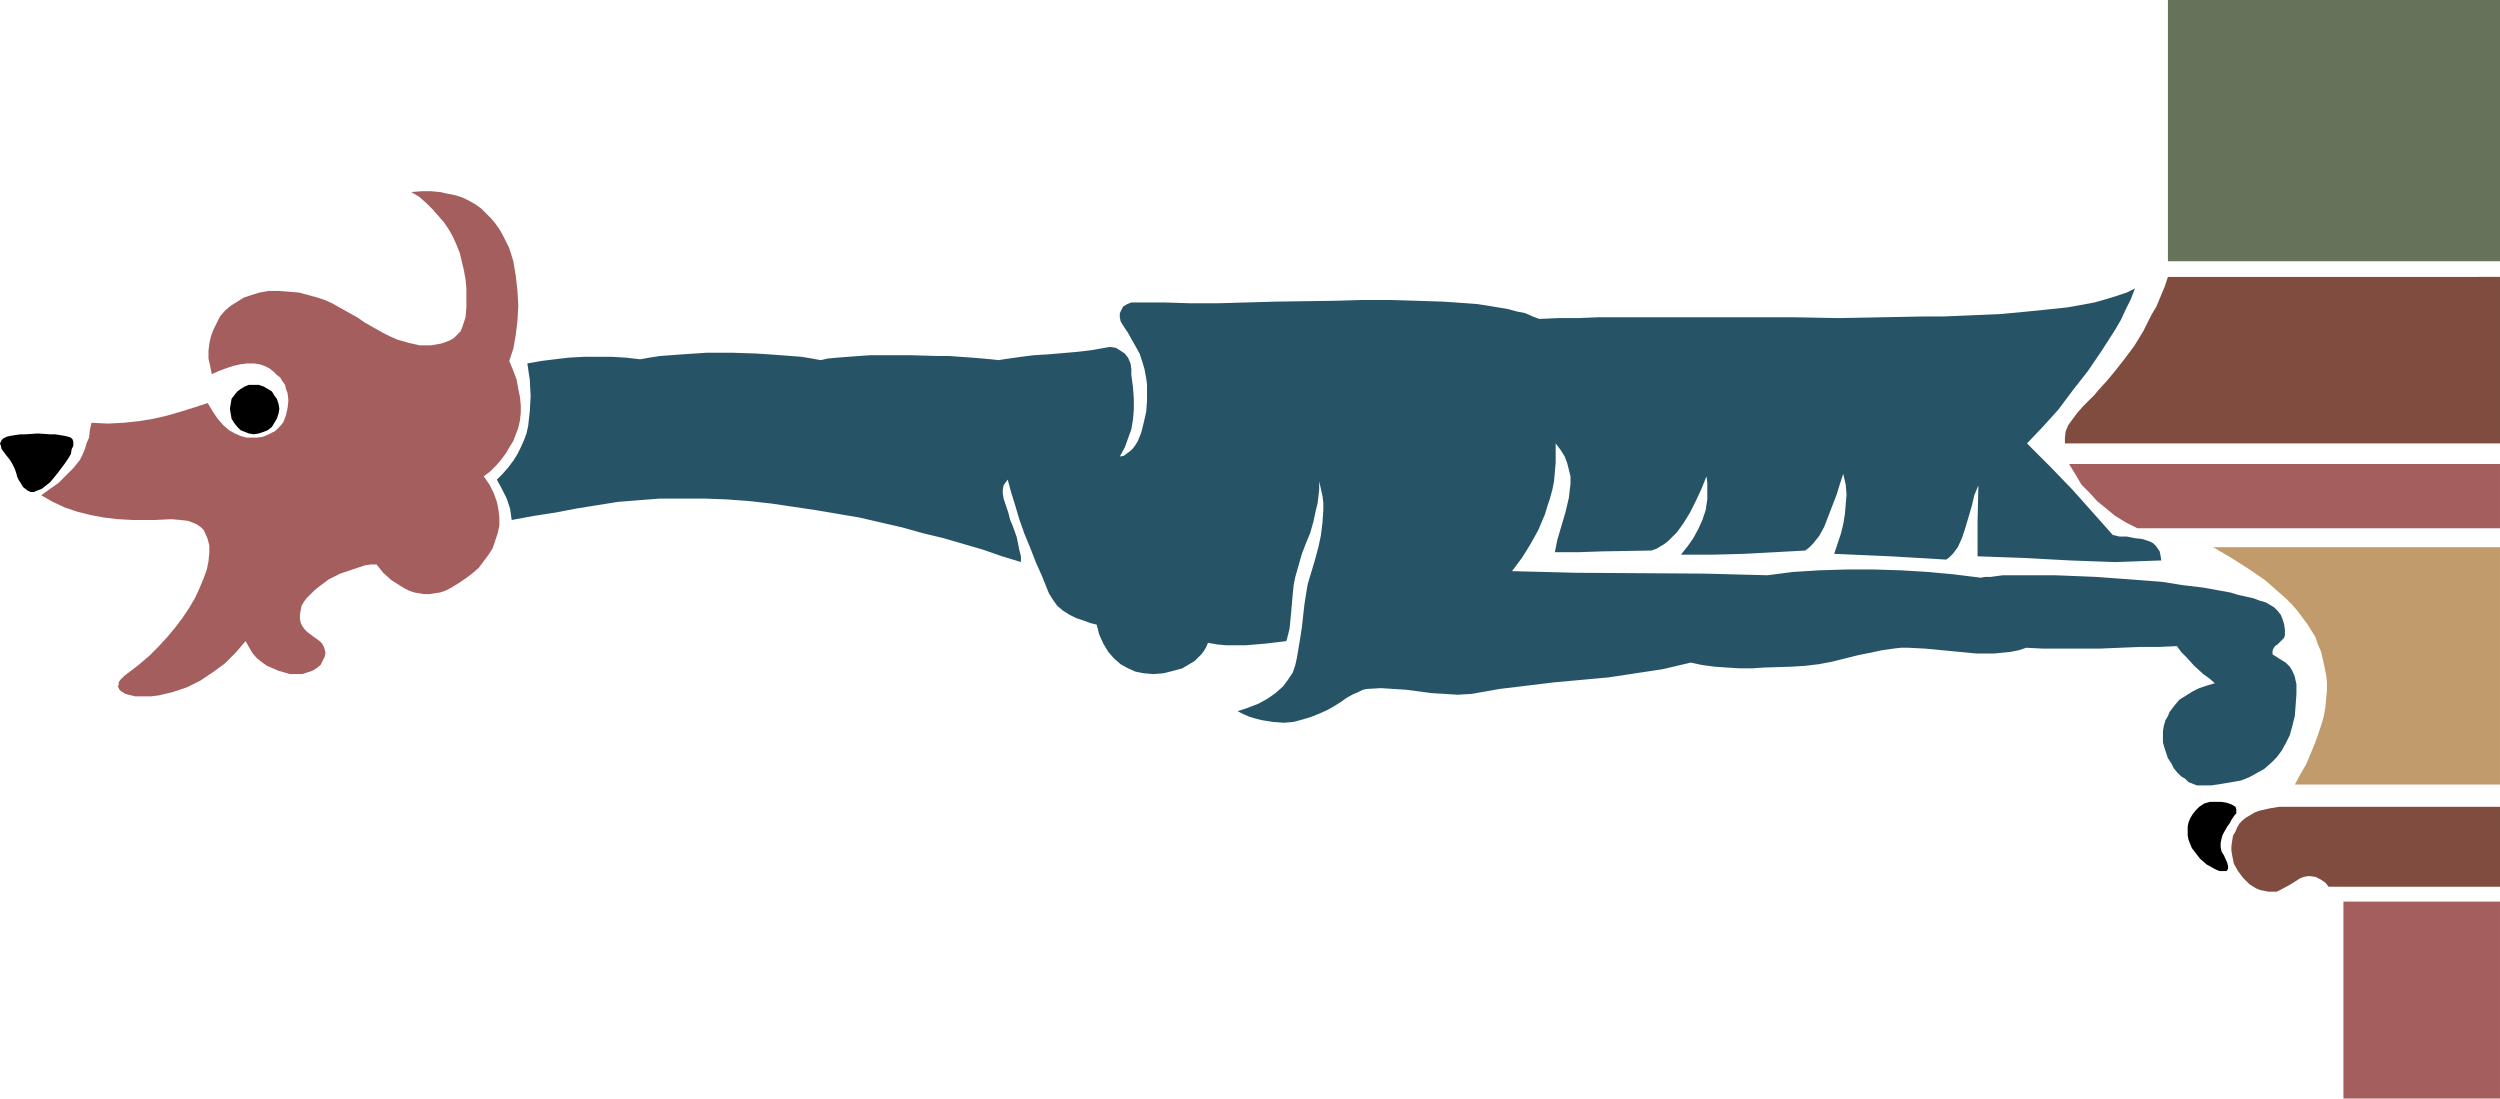 <?xml version="1.0" encoding="UTF-8" standalone="no"?>
<svg
   version="1.0"
   width="129.724mm"
   height="57.002mm"
   id="svg11"
   sodipodi:docname="Gargoyle 05.wmf"
   xmlns:inkscape="http://www.inkscape.org/namespaces/inkscape"
   xmlns:sodipodi="http://sodipodi.sourceforge.net/DTD/sodipodi-0.dtd"
   xmlns="http://www.w3.org/2000/svg"
   xmlns:svg="http://www.w3.org/2000/svg">
  <sodipodi:namedview
     id="namedview11"
     pagecolor="#ffffff"
     bordercolor="#000000"
     borderopacity="0.25"
     inkscape:showpageshadow="2"
     inkscape:pageopacity="0.0"
     inkscape:pagecheckerboard="0"
     inkscape:deskcolor="#d1d1d1"
     inkscape:document-units="mm" />
  <defs
     id="defs1">
    <pattern
       id="WMFhbasepattern"
       patternUnits="userSpaceOnUse"
       width="6"
       height="6"
       x="0"
       y="0" />
  </defs>
  <path
     style="fill:#667259;fill-opacity:1;fill-rule:evenodd;stroke:none"
     d="m 425.169,0 h 65.125 v 51.234 h -65.125 z"
     id="path1" />
  <path
     style="fill:#c19b6b;fill-opacity:1;fill-rule:evenodd;stroke:none"
     d="m 490.294,107.317 h -56.237 l 3.555,2.101 3.555,2.263 3.07,2.101 2.747,2.424 1.293,1.131 1.131,1.131 1.131,1.293 0.97,1.293 0.97,1.293 0.808,1.293 0.808,1.293 0.485,1.455 0.646,1.455 0.323,1.455 0.323,1.455 0.323,1.616 0.162,1.455 v 1.616 l -0.162,1.616 -0.162,1.778 -0.323,1.778 -0.485,1.616 -0.646,1.939 -0.646,1.778 -0.808,1.939 -0.808,1.939 -1.131,1.939 -1.131,2.101 h 40.238 z"
     id="path2" />
  <path
     style="fill:#7f4c3f;fill-opacity:1;fill-rule:evenodd;stroke:none"
     d="m 490.294,54.305 v 32.648 h -85.325 v -1.131 l 0.162,-1.293 0.485,-1.131 0.808,-1.131 0.97,-1.293 1.131,-1.293 1.454,-1.455 0.808,-0.808 0.808,-0.97 1.616,-1.778 1.616,-1.939 1.778,-2.263 1.939,-2.586 1.778,-2.909 0.808,-1.616 0.808,-1.616 0.97,-1.616 0.808,-1.939 0.808,-1.939 0.646,-1.939 z"
     id="path3" />
  <path
     style="fill:#7f4c3f;fill-opacity:1;fill-rule:evenodd;stroke:none"
     d="m 490.294,158.228 h -41.046 -2.262 l -1.939,0.323 -2.101,0.485 -0.808,0.323 -0.808,0.485 -0.808,0.485 -0.646,0.485 -0.646,0.646 -0.485,0.808 -0.323,0.808 -0.485,0.808 -0.162,0.97 -0.162,1.131 v 0.808 l 0.162,0.97 0.323,1.616 0.808,1.455 0.97,1.293 1.293,1.293 1.293,0.808 0.808,0.323 0.808,0.162 0.808,0.162 h 0.808 0.808 l 0.97,-0.485 1.778,-0.97 1.778,-1.131 0.808,-0.323 0.97,-0.162 1.293,0.162 0.97,0.485 0.97,0.646 0.646,0.808 h 33.613 z"
     id="path4" />
  <path
     style="fill:#265466;fill-opacity:1;fill-rule:evenodd;stroke:none"
     d="m 418.705,56.568 -1.616,0.808 -1.939,0.646 -2.101,0.646 -2.262,0.646 -2.586,0.485 -2.747,0.485 -3.07,0.323 -3.07,0.323 -3.394,0.323 -3.394,0.323 -3.717,0.162 -3.717,0.162 -3.878,0.162 h -3.878 l -8.242,0.162 -8.565,0.162 -8.726,-0.162 h -8.726 -8.726 -16.968 -4.04 l -3.878,0.162 h -3.878 l -3.717,0.162 -1.293,-0.485 -1.454,-0.646 -1.616,-0.323 -1.778,-0.485 -1.939,-0.323 -1.939,-0.323 -2.101,-0.323 -2.101,-0.162 -2.262,-0.162 -2.424,-0.162 -5.01,-0.162 -5.333,-0.162 h -5.333 l -5.656,0.162 -11.474,0.162 -5.656,0.162 -5.656,0.162 h -5.494 l -5.171,-0.162 h -5.01 -1.293 l -0.808,0.323 -0.808,0.485 -0.323,0.646 -0.323,0.646 v 0.808 l 0.162,0.808 0.485,0.808 0.97,1.455 0.808,1.455 0.646,1.131 0.808,1.455 0.485,1.455 0.485,1.616 0.323,1.778 0.162,1.131 v 1.131 2.263 l -0.162,2.101 -0.485,2.101 -0.485,1.939 -0.646,1.616 -0.485,0.808 -0.485,0.646 -0.485,0.485 -0.646,0.485 -0.646,0.485 -0.808,0.162 0.97,-1.778 0.646,-1.778 0.646,-1.778 0.323,-1.939 0.162,-1.939 v -2.101 l -0.162,-2.263 -0.323,-2.424 v -1.131 l -0.162,-1.131 -0.485,-1.131 -0.646,-0.808 -0.97,-0.646 -0.808,-0.485 -1.131,-0.162 -0.97,0.162 -2.747,0.485 -2.747,0.323 -5.656,0.485 -2.747,0.162 -2.586,0.323 -2.262,0.323 -1.131,0.162 -0.97,0.162 -1.454,-0.162 -1.778,-0.162 -1.939,-0.162 -2.262,-0.162 -2.262,-0.162 h -2.424 l -5.333,-0.162 h -5.01 -2.586 l -2.424,0.162 -2.101,0.162 -2.101,0.162 -1.778,0.162 -1.454,0.323 -1.778,-0.323 -1.939,-0.323 -2.101,-0.162 -2.101,-0.162 -2.262,-0.162 -2.424,-0.162 -4.848,-0.162 h -4.848 l -4.848,0.323 -4.363,0.323 -2.101,0.323 -1.778,0.323 -2.747,-0.323 -2.747,-0.162 h -2.909 -2.747 l -2.909,0.162 -2.747,0.323 -2.586,0.323 -2.747,0.485 0.485,3.232 0.162,3.232 -0.162,2.909 -0.162,1.455 -0.162,1.455 -0.323,1.455 -0.485,1.293 -0.646,1.455 -0.646,1.293 -0.808,1.293 -0.97,1.293 -1.131,1.293 -1.131,1.131 0.97,1.778 0.97,1.939 0.646,1.939 0.162,1.131 0.162,1.131 4.363,-0.808 4.202,-0.646 4.202,-0.808 4.04,-0.646 4.04,-0.646 4.04,-0.323 4.202,-0.323 h 4.363 4.363 l 4.363,0.162 4.363,0.323 4.363,0.485 8.726,1.293 8.565,1.455 8.403,1.939 4.04,1.131 4.04,0.97 3.878,1.131 3.878,1.131 3.717,1.293 3.717,1.131 v -1.131 l -0.323,-1.293 -0.485,-2.424 -0.808,-2.263 -0.485,-1.131 -0.323,-1.293 -0.646,-1.939 -0.323,-0.97 -0.162,-0.97 v -0.808 l 0.162,-0.808 0.323,-0.485 0.485,-0.646 0.646,2.424 0.808,2.586 0.808,2.748 0.97,2.748 1.131,2.748 1.131,2.909 1.293,2.909 1.293,3.232 0.808,1.293 0.808,1.131 1.131,0.97 1.293,0.808 1.293,0.646 1.454,0.485 1.293,0.485 1.293,0.323 0.485,1.939 0.808,1.778 0.97,1.616 1.131,1.293 1.293,1.131 1.454,0.808 1.454,0.646 1.616,0.323 1.939,0.162 1.939,-0.162 1.939,-0.485 1.778,-0.485 1.616,-0.97 0.808,-0.485 0.646,-0.646 0.646,-0.646 0.485,-0.646 0.485,-0.808 0.323,-0.808 1.778,0.323 1.778,0.162 h 1.939 1.939 l 3.878,-0.323 4.04,-0.485 0.162,-0.485 0.162,-0.646 0.323,-1.293 0.162,-1.616 0.162,-1.616 0.162,-1.939 0.162,-1.778 0.162,-1.616 0.323,-1.616 0.646,-2.263 0.646,-2.263 0.808,-2.101 0.808,-1.939 0.646,-2.263 0.485,-2.263 0.323,-1.293 0.162,-1.293 0.162,-1.455 v -1.616 l 0.323,1.455 0.323,1.455 0.162,1.293 v 1.455 l -0.162,2.424 -0.323,2.586 -0.485,2.263 -0.646,2.424 -1.454,4.849 -0.323,1.939 -0.323,2.101 -0.485,4.364 -0.323,2.101 -0.323,1.939 -0.323,1.939 -0.323,1.455 -0.485,1.455 -0.97,1.455 -0.97,1.293 -1.454,1.293 -1.616,1.131 -1.778,0.97 -2.101,0.808 -1.939,0.646 1.293,0.646 1.131,0.485 1.131,0.323 1.293,0.323 2.101,0.323 2.101,0.162 1.939,-0.162 1.778,-0.485 1.616,-0.485 1.616,-0.646 1.454,-0.646 1.454,-0.808 1.293,-0.808 1.131,-0.808 1.131,-0.646 1.131,-0.485 0.97,-0.485 0.808,-0.162 2.747,-0.162 2.424,0.162 2.586,0.162 4.848,0.646 2.586,0.162 2.586,0.162 2.747,-0.162 5.494,-0.97 5.333,-0.646 5.333,-0.646 5.333,-0.485 5.333,-0.485 5.333,-0.808 5.333,-0.808 2.747,-0.646 2.747,-0.646 2.262,0.485 2.424,0.323 2.424,0.162 2.424,0.162 h 2.424 l 2.424,-0.162 5.171,-0.162 2.747,-0.162 2.747,-0.323 2.586,-0.485 2.586,-0.646 2.586,-0.646 2.424,-0.485 2.262,-0.485 2.262,-0.323 1.454,-0.162 h 1.454 l 3.232,0.162 3.394,0.323 3.394,0.323 3.394,0.323 h 3.394 l 1.616,-0.162 1.616,-0.162 1.616,-0.323 1.454,-0.485 3.232,0.162 h 7.434 3.878 l 7.757,-0.323 h 3.717 l 3.555,-0.162 0.808,1.131 0.97,0.97 1.616,1.778 1.778,1.616 1.131,0.808 1.131,0.97 -1.616,0.485 -1.454,0.485 -1.293,0.646 -1.293,0.808 -1.293,0.808 -0.97,1.131 -0.97,1.293 -0.323,0.808 -0.485,0.808 -0.323,1.131 -0.162,0.97 v 1.131 1.131 l 0.323,1.131 0.323,0.97 0.323,0.97 0.646,0.97 0.485,0.97 0.646,0.808 0.808,0.808 0.808,0.485 0.646,0.646 0.808,0.323 0.808,0.323 h 0.808 2.101 l 2.101,-0.323 1.939,-0.323 1.778,-0.323 1.616,-0.646 1.454,-0.808 1.454,-0.808 1.293,-1.131 1.131,-1.131 0.97,-1.293 0.808,-1.455 0.808,-1.616 0.485,-1.778 0.485,-1.939 0.162,-2.101 0.162,-2.263 v -0.97 -0.97 l -0.162,-0.646 -0.162,-0.808 -0.485,-1.131 -0.485,-0.808 -0.808,-0.808 -0.808,-0.485 -1.778,-1.131 v -0.646 l 0.162,-0.485 0.323,-0.485 0.485,-0.323 0.323,-0.323 0.485,-0.485 0.485,-0.485 0.162,-0.485 v -1.131 l -0.162,-1.131 -0.323,-0.97 -0.323,-0.808 -0.646,-0.808 -0.646,-0.646 -0.808,-0.485 -0.808,-0.485 -1.131,-0.323 -1.293,-0.485 -1.454,-0.323 -1.454,-0.323 -1.616,-0.485 -1.778,-0.323 -3.555,-0.646 -4.04,-0.485 -4.04,-0.646 -8.565,-0.646 -4.363,-0.323 -4.04,-0.162 -4.04,-0.162 h -3.717 -3.394 -1.616 -1.454 l -1.293,0.162 -1.131,0.162 h -1.131 l -0.808,0.162 -5.171,-0.646 -5.171,-0.485 -5.333,-0.323 -5.333,-0.162 h -5.333 l -5.333,0.162 -5.171,0.323 -5.01,0.646 -12.443,-0.323 -25.048,-0.162 -12.605,-0.323 1.939,-2.586 1.616,-2.586 1.616,-2.909 1.293,-3.071 0.485,-1.616 0.485,-1.455 0.485,-1.778 0.323,-1.616 0.162,-1.778 0.162,-1.939 v -1.778 -1.939 l 0.97,1.293 0.808,1.293 0.485,1.293 0.323,1.293 0.323,1.293 v 1.455 l -0.162,1.293 -0.162,1.455 -0.646,2.748 -0.808,2.748 -0.808,2.748 -0.485,2.424 h 4.686 l 4.686,-0.162 9.534,-0.162 0.97,-0.323 0.808,-0.485 0.808,-0.485 0.808,-0.646 0.808,-0.808 0.808,-0.808 1.293,-1.778 1.293,-2.101 1.131,-2.263 1.131,-2.424 0.97,-2.424 0.162,1.293 v 0.97 1.293 0.97 l -0.323,2.101 -0.646,1.939 -0.808,1.778 -0.97,1.778 -1.131,1.616 -1.293,1.616 h 6.302 l 6.141,-0.162 11.958,-0.646 0.808,-0.646 0.646,-0.646 1.293,-1.616 0.97,-1.778 0.808,-2.101 1.616,-4.202 0.646,-2.101 0.646,-1.939 0.485,2.101 0.162,1.939 -0.162,1.939 -0.162,1.939 -0.323,1.939 -0.485,1.939 -0.646,1.939 -0.646,1.939 10.989,0.485 10.989,0.646 0.646,-0.485 0.646,-0.646 0.485,-0.646 0.485,-0.646 0.808,-1.778 0.646,-1.939 1.293,-4.364 0.485,-2.101 0.808,-1.939 -0.162,7.111 v 6.788 l 4.525,0.162 4.525,0.162 9.05,0.485 4.363,0.162 4.525,0.162 4.525,-0.162 4.525,-0.162 -0.162,-0.97 -0.162,-0.808 -0.323,-0.485 -0.485,-0.646 -0.485,-0.485 -0.646,-0.323 -1.454,-0.485 -1.454,-0.162 -1.616,-0.323 h -1.454 l -1.293,-0.323 -3.878,-4.364 -4.04,-4.525 -4.363,-4.525 -4.525,-4.525 3.07,-3.232 3.07,-3.394 2.909,-3.879 2.909,-3.717 2.747,-4.041 2.586,-4.041 1.131,-1.939 0.97,-2.101 0.97,-1.939 z"
     id="path5" />
  <path
     style="fill:#a55e5e;fill-opacity:1;fill-rule:evenodd;stroke:none"
     d="m 490.294,90.993 v 12.607 h -71.104 l -2.262,-1.131 -2.101,-1.293 -1.778,-1.455 -1.778,-1.455 -1.454,-1.616 -1.616,-1.616 -1.131,-1.939 -1.293,-2.101 z"
     id="path6" />
  <path
     style="fill:#a55e5e;fill-opacity:1;fill-rule:evenodd;stroke:none"
     d="m 490.294,176.815 v 38.628 h -30.704 v -38.628 z"
     id="path7" />
  <path
     style="fill:#a55e5e;fill-opacity:1;fill-rule:evenodd;stroke:none"
     d="m 99.869,70.791 0.808,-2.424 0.485,-2.748 0.323,-2.748 0.162,-2.909 -0.162,-2.909 -0.323,-2.909 -0.485,-2.909 -0.808,-2.586 -0.646,-1.293 -0.646,-1.293 -0.646,-1.131 -0.808,-1.131 -0.808,-0.97 -0.97,-0.97 -0.97,-0.97 -1.131,-0.808 -1.131,-0.646 -1.293,-0.646 -1.454,-0.485 -1.616,-0.323 -1.454,-0.323 -1.778,-0.162 h -1.778 l -2.101,0.162 1.616,0.97 1.454,1.293 1.131,1.131 1.131,1.293 1.131,1.293 0.97,1.455 0.808,1.455 0.646,1.455 0.646,1.616 0.808,3.394 0.323,1.778 0.162,1.778 v 1.778 1.939 l -0.162,1.939 -0.323,0.97 -0.323,0.97 -0.323,0.808 -0.646,0.646 -0.646,0.646 -0.808,0.485 -0.808,0.323 -0.97,0.323 -0.97,0.162 -0.97,0.162 H 83.386 82.254 L 80.154,67.235 77.891,66.588 76.437,65.942 75.144,65.295 72.558,63.841 71.427,63.194 70.296,62.386 67.71,60.932 65.125,59.477 63.67,58.83 62.216,58.346 60.438,57.861 58.661,57.376 56.722,57.214 54.621,57.053 h -1.939 l -1.778,0.323 -1.616,0.485 -1.454,0.485 -1.293,0.808 -1.293,0.808 -1.131,0.97 -0.97,1.131 -0.646,1.293 -0.646,1.293 -0.485,1.293 -0.323,1.455 -0.162,1.455 v 1.455 l 0.323,1.455 0.323,1.616 1.454,-0.646 1.293,-0.485 1.454,-0.485 1.454,-0.323 1.293,-0.162 h 1.293 l 1.131,0.162 0.97,0.323 0.97,0.485 0.808,0.646 0.646,0.646 0.646,0.485 0.485,0.808 0.485,0.646 0.162,0.808 0.323,0.808 0.162,1.455 -0.162,1.455 -0.323,1.455 -0.485,1.293 -0.485,0.646 -0.485,0.485 -0.646,0.646 -0.646,0.323 -0.97,0.485 -0.808,0.323 -1.131,0.162 h -1.131 -0.97 l -1.131,-0.323 -1.131,-0.485 -1.131,-0.646 -1.131,-0.97 -1.131,-1.293 -0.97,-1.455 -0.97,-1.616 -2.424,0.808 -2.586,0.808 -2.747,0.808 -2.747,0.646 -2.909,0.485 -3.07,0.323 -3.07,0.162 -3.232,-0.162 -0.323,1.455 -0.162,1.455 -0.485,1.131 -0.323,1.131 -0.485,1.131 -0.485,0.97 -1.293,1.616 -1.454,1.455 -1.454,1.455 -1.616,1.131 -1.778,1.293 2.262,1.293 2.424,1.131 2.424,0.808 2.586,0.646 2.586,0.485 2.747,0.323 2.909,0.162 h 2.747 1.616 l 3.232,-0.162 1.778,0.162 1.454,0.162 1.293,0.485 0.646,0.323 0.646,0.485 0.485,0.485 0.323,0.646 0.485,1.131 0.323,1.293 v 1.455 l -0.162,1.616 -0.323,1.616 -0.646,1.778 -0.808,1.939 -0.808,1.778 -1.131,1.939 -1.293,1.939 -1.454,1.939 -1.616,1.939 -1.778,1.939 -1.778,1.778 -2.101,1.778 -2.101,1.616 -0.646,0.485 -0.485,0.485 -0.323,0.323 -0.323,0.485 v 0.485 l -0.162,0.323 0.162,0.323 0.162,0.323 0.323,0.323 0.323,0.162 0.485,0.323 0.646,0.162 1.293,0.323 h 1.616 1.454 l 1.454,-0.162 2.747,-0.646 2.909,-0.97 2.586,-1.293 2.424,-1.616 2.424,-1.778 2.101,-2.101 1.939,-2.263 0.646,1.131 0.646,1.131 0.808,0.97 0.97,0.808 1.131,0.808 1.131,0.485 1.131,0.485 1.131,0.323 1.131,0.323 h 1.293 1.131 l 0.97,-0.323 0.97,-0.323 0.808,-0.485 0.808,-0.646 0.485,-0.97 0.323,-0.646 0.162,-0.808 -0.162,-0.646 -0.162,-0.485 -0.323,-0.646 -0.485,-0.485 -1.131,-0.808 -1.293,-0.97 -0.485,-0.485 -0.485,-0.646 -0.323,-0.646 -0.162,-0.808 v -0.808 l 0.162,-0.97 0.162,-0.808 0.485,-0.808 0.485,-0.646 0.808,-0.808 0.808,-0.808 0.808,-0.646 1.939,-1.455 2.262,-1.131 2.424,-0.808 2.424,-0.808 1.131,-0.162 h 1.131 l 1.293,1.616 1.616,1.455 1.778,1.131 0.808,0.485 0.97,0.485 0.97,0.323 0.97,0.162 0.97,0.162 h 0.97 l 0.97,-0.162 1.131,-0.162 0.97,-0.323 0.97,-0.485 1.616,-0.97 1.454,-0.97 1.293,-0.97 1.293,-1.131 0.97,-1.293 0.97,-1.293 0.808,-1.293 0.485,-1.455 0.485,-1.455 0.323,-1.455 v -1.616 l -0.162,-1.455 -0.323,-1.616 -0.646,-1.778 -0.808,-1.616 -1.131,-1.616 1.293,-0.97 1.131,-1.131 0.97,-1.131 0.97,-1.293 0.646,-1.131 0.808,-1.293 0.485,-1.293 0.485,-1.293 0.323,-1.455 0.162,-1.455 v -1.455 l -0.162,-1.616 -0.323,-1.616 -0.323,-1.778 -0.646,-1.778 z"
     id="path8" />
  <path
     style="fill:#000000;fill-opacity:1;fill-rule:evenodd;stroke:none"
     d="m 430.664,158.875 0.646,-0.646 0.97,-0.646 1.131,-0.323 h 1.131 1.131 l 0.97,0.162 0.97,0.323 0.808,0.485 0.162,0.485 v 0.323 0.485 l -0.323,0.323 -0.323,0.485 -0.323,0.485 -0.323,0.646 -0.485,0.646 -0.646,1.131 -0.323,0.646 -0.162,0.646 -0.162,0.808 v 0.808 l 0.162,0.808 0.485,0.808 0.646,1.455 0.162,0.646 v 0.485 l -0.162,0.323 -0.162,0.162 h -0.808 -0.485 l -0.485,-0.162 -0.646,-0.323 -1.454,-0.808 -1.293,-1.131 -1.131,-1.455 -0.485,-0.646 -0.323,-0.808 -0.323,-0.808 -0.162,-0.808 v -0.97 -0.808 l 0.162,-0.808 0.323,-0.808 0.485,-0.808 z"
     id="path9" />
  <path
     style="fill:#000000;fill-opacity:1;fill-rule:evenodd;stroke:none"
     d="m 14.221,86.145 0.162,0.485 v 0.808 l -0.323,0.646 -0.162,0.97 -0.485,0.808 -0.646,0.97 -1.454,1.939 -1.454,1.778 -0.808,0.646 -0.808,0.646 -0.808,0.323 -0.808,0.323 H 5.979 L 5.333,96.165 4.525,95.519 4.04,94.711 3.717,94.226 3.394,93.579 3.232,92.933 2.909,91.963 2.424,90.993 1.939,90.185 1.293,89.377 0.808,88.731 0.323,88.084 0.162,87.438 0,86.953 0.323,86.306 0.646,85.983 1.293,85.66 1.939,85.498 2.909,85.337 4.04,85.175 h 0.97 l 2.424,-0.162 2.424,0.162 h 0.97 l 0.97,0.162 0.97,0.162 0.646,0.162 0.485,0.162 z"
     id="path10" />
  <path
     style="fill:#000000;fill-opacity:1;fill-rule:evenodd;stroke:none"
     d="m 49.773,75.478 h 0.97 l 0.97,0.323 0.808,0.485 0.808,0.485 0.485,0.808 0.485,0.646 0.323,0.97 0.162,0.97 -0.162,0.97 -0.323,0.97 -0.485,0.808 -0.485,0.808 -0.808,0.646 -0.808,0.323 -0.97,0.323 -0.97,0.162 -0.97,-0.162 -0.808,-0.323 -0.808,-0.323 -0.646,-0.646 -0.646,-0.808 -0.485,-0.808 -0.162,-0.97 -0.162,-0.97 0.162,-0.97 0.162,-0.97 0.485,-0.646 0.646,-0.808 0.646,-0.485 0.808,-0.485 0.808,-0.323 z"
     id="path11" />
</svg>
